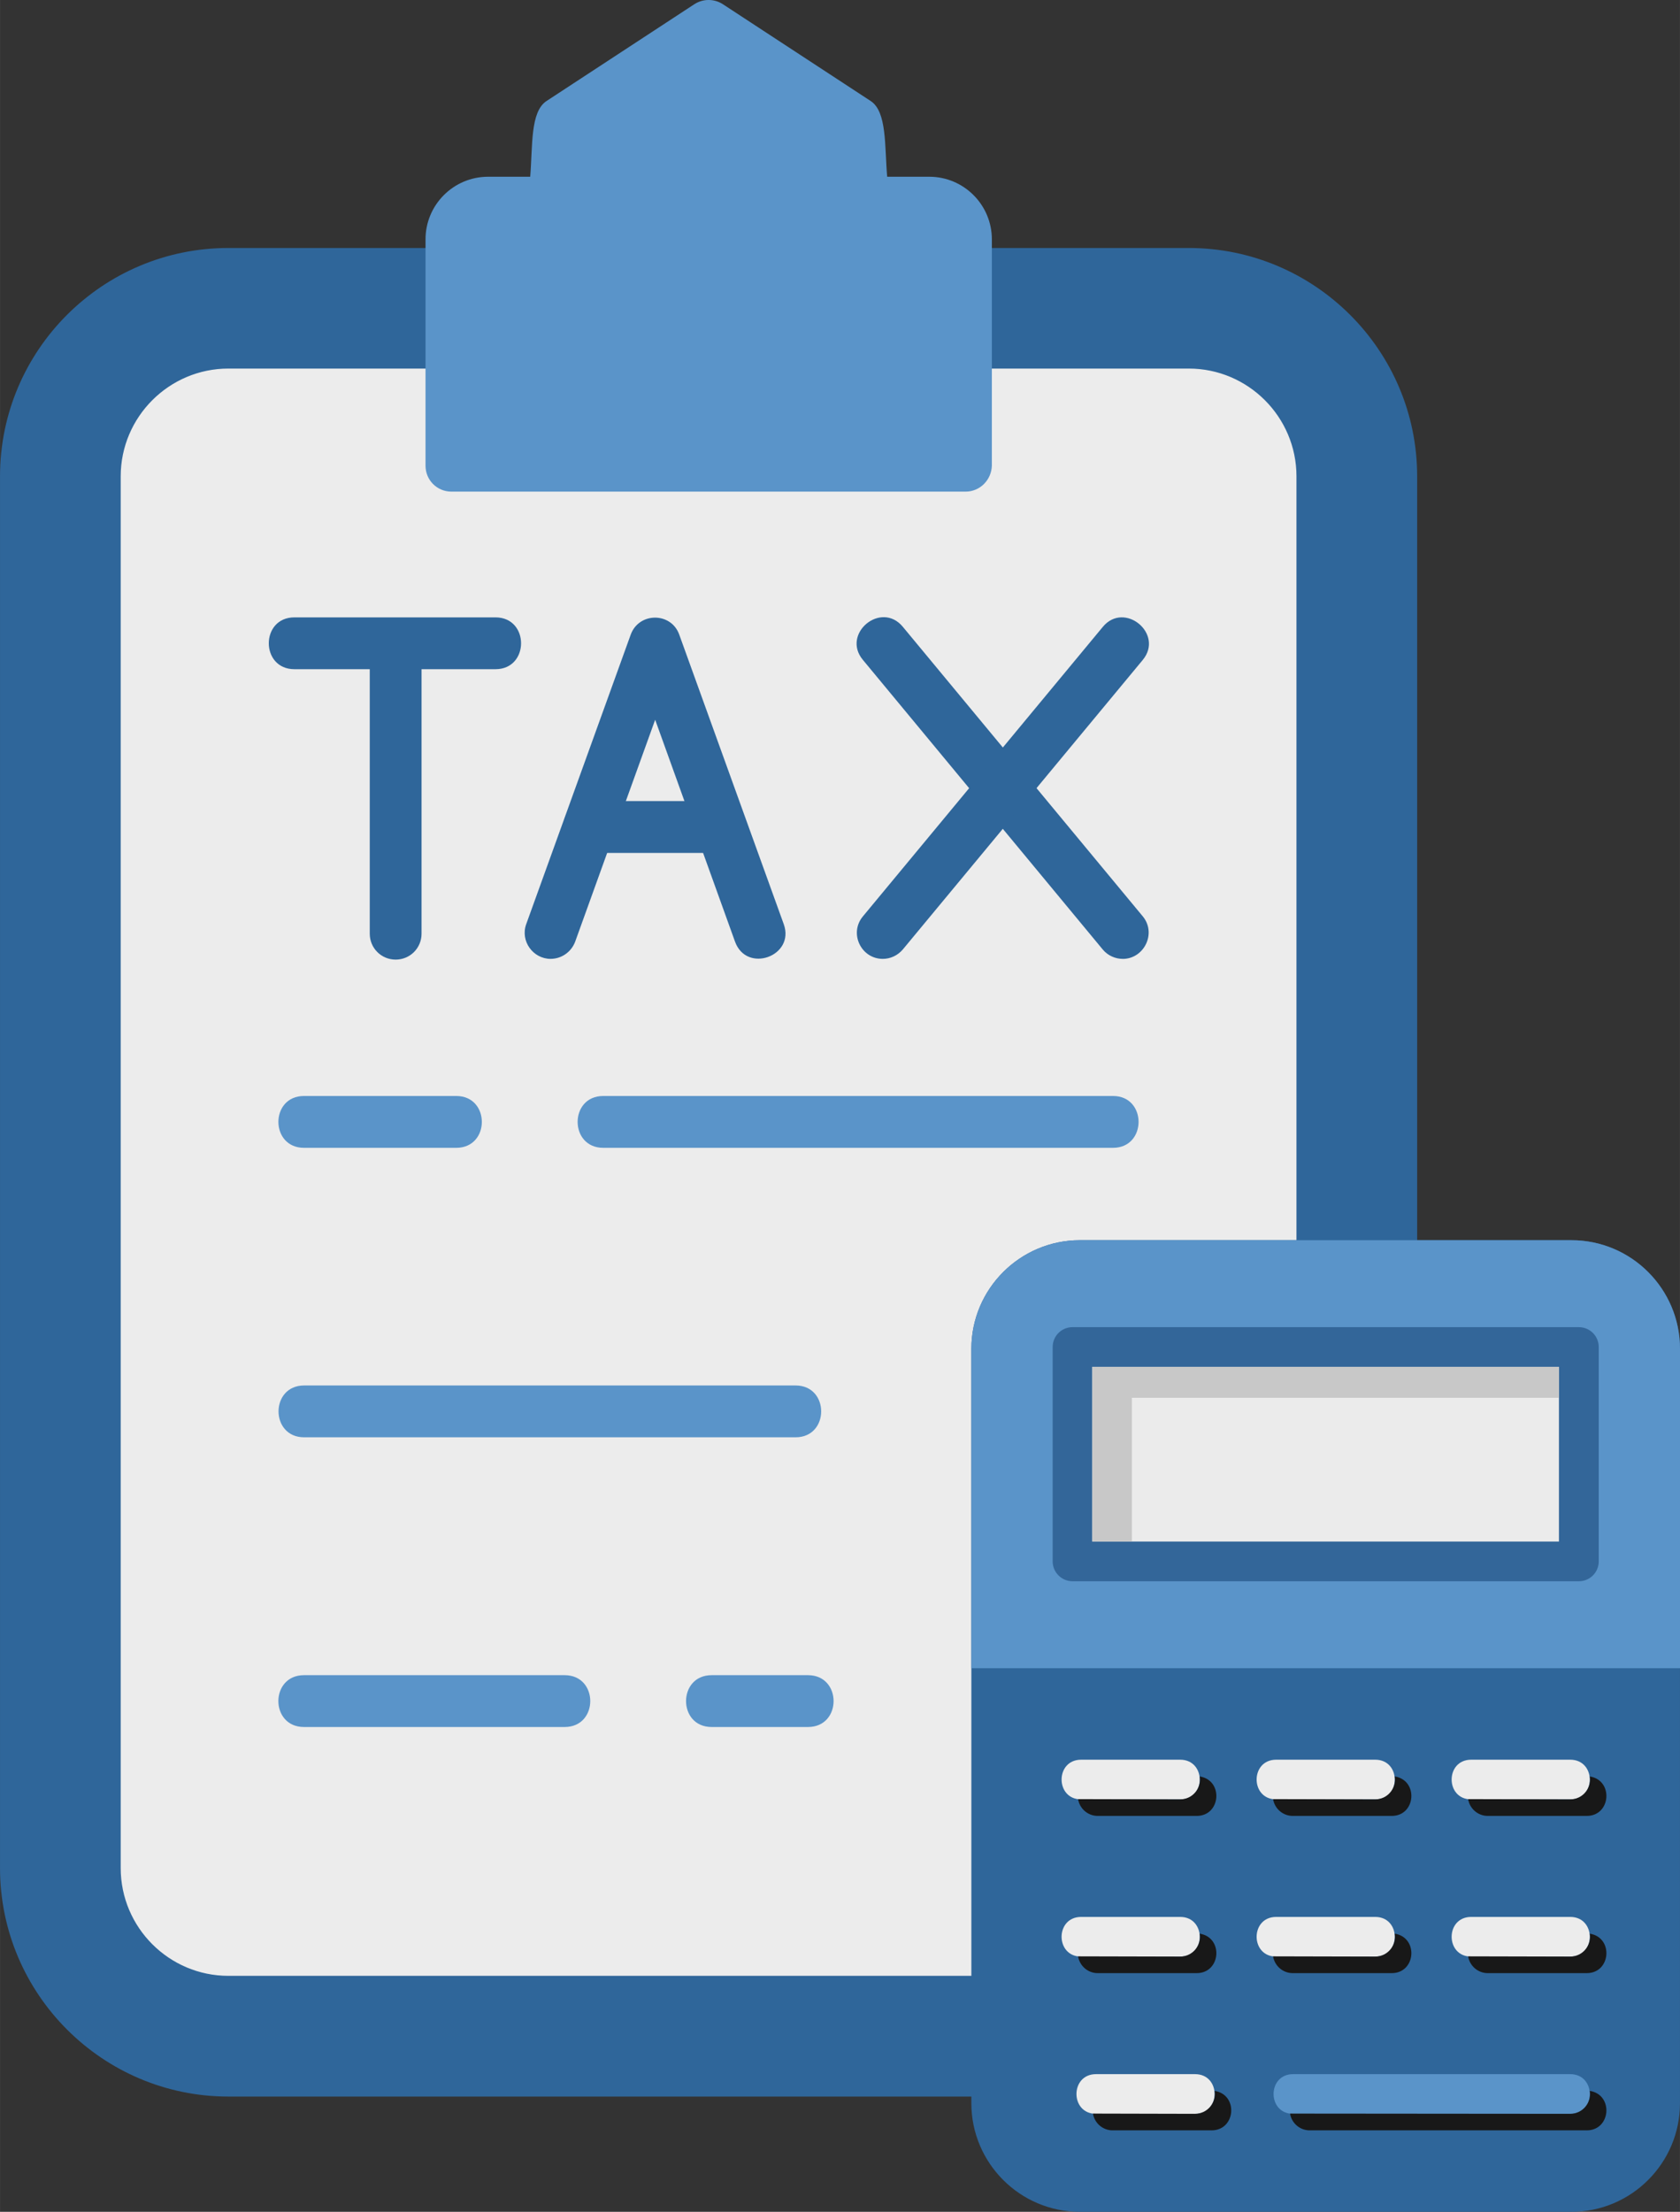 <?xml version="1.0" encoding="UTF-8"?>
<!-- Creator: CorelDRAW -->
<svg xmlns="http://www.w3.org/2000/svg" xmlns:xlink="http://www.w3.org/1999/xlink" xmlns:xodm="http://www.corel.com/coreldraw/odm/2003" xml:space="preserve" width="51.473mm" height="67.733mm" version="1.1" style="shape-rendering:geometricPrecision; text-rendering:geometricPrecision; image-rendering:optimizeQuality; fill-rule:evenodd; clip-rule:evenodd" viewBox="0 0 688.91 906.55">
 <rect x="0" y="0" width="688.91" height="906.55" fill="#333333" stroke="none"/>
 <defs>
  <style type="text/css">
   <![CDATA[
    .fil5 {fill:#181818}
    .fil0 {fill:#2F669A}
    .fil3 {fill:#336699}
    .fil2 {fill:#5A94C9}
    .fil6 {fill:#C8C8C8}
    .fil4 {fill:#EBEBEB}
    .fil1 {fill:#ECECEC}
   ]]>
  </style>
 </defs>
 <g id="Capa_x0020_1">
  <path class="fil0" d="M408.48 859.31l-314.82 0c-51.62,0 -93.66,-42.04 -93.66,-93.66l0 -570.43c0,-51.62 41.96,-93.58 93.66,-93.58l91.45 0c5.9,0 10.62,4.72 10.62,10.62l0 67.99 189.6 0 0 -67.99c0,-5.9 4.79,-10.62 10.62,-10.62l91.52 0c51.62,0 93.66,41.96 93.66,93.58l0 324.04c0,5.83 -4.79,10.62 -10.62,10.62l-126.18 0c-13.94,0 -25.22,11.28 -25.22,25.22l0 293.58c0,5.9 -4.79,10.62 -10.62,10.62z"></path>
  <path class="fil1" d="M408.48 809.83l-314.82 0c-24.34,0 -44.17,-19.84 -44.17,-44.17l-0 -570.43c0,-24.33 19.84,-44.17 44.17,-44.17l91.45 0c13.58,0 10.62,16.72 10.62,29.13l189.6 0c0,-12.3 -2.96,-29.13 10.62,-29.13l91.52 0c24.34,0 44.17,19.84 44.17,44.17l0 324.04c0,5.83 -4.79,10.62 -10.62,10.62l-76.7 0c-13.94,0 -25.22,11.28 -25.22,25.22l0 244.1c0,5.9 -4.79,10.62 -10.62,10.62z"></path>
  <path class="fil2" d="M395.95 201.5l-210.84 0c-5.9,0 -10.62,-4.72 -10.62,-10.62l0 -92.78c0,-14.16 11.5,-25.66 25.67,-25.66l17.26 0c1.05,-12.63 -0.05,-26.64 6.71,-31.05l60.62 -39.68c3.54,-2.29 8.11,-2.29 11.65,0l60.62 39.68c6.74,4.39 5.7,18.46 6.78,31.05l17.26 0c14.16,0 25.67,11.5 25.67,25.67l0 92.7c-0.15,5.9 -4.87,10.69 -10.77,10.69z"></path>
  <path class="fil2" d="M456.42 470.45l-209.07 0c-13.98,0 -13.98,-21.24 0,-21.24l209.07 0c13.96,0 13.96,21.24 0,21.24zm-269.32 0l-62.46 0c-13.98,0 -13.98,-21.24 0,-21.24l62.46 0c13.98,0 13.98,21.24 0,21.24z"></path>
  <path class="fil2" d="M326.25 589.1l-201.55 0c-13.98,0 -13.98,-21.24 0,-21.24l201.55 0c13.98,0 13.98,21.24 0,21.24z"></path>
  <path class="fil2" d="M331.34 707.84l-39.53 0c-13.98,0 -13.98,-21.24 0,-21.24l39.53 0c13.98,0 13.98,21.24 0,21.24zm-99.78 0l-106.93 0c-13.98,0 -13.98,-21.24 0,-21.24l106.93 0c13.98,0 13.98,21.24 0,21.24z"></path>
  <path class="fil0" d="M162.24 393.31c-5.9,0 -10.62,-4.72 -10.62,-10.62l0 -119.03c0,-10.68 21.24,-8.02 21.24,0l0 119.03c0,5.9 -4.72,10.62 -10.62,10.62z"></path>
  <path class="fil0" d="M203.17 274.28l-82.45 0c-14,0 -14,-21.24 0,-21.24l82.45 0c14,0 14,21.24 0,21.24z"></path>
  <path class="fil0" d="M225.81 393.01c-7.25,0 -12.54,-7.33 -10.03,-14.23l42.85 -118.66c3.4,-9.32 16.61,-9.28 19.91,0l42.85 118.66c4.73,13.11 -15.24,20.35 -19.99,7.15l-32.74 -90.93 -32.82 91c-1.62,4.27 -5.68,7 -10.03,7z"></path>
  <path class="fil0" d="M295.8 349.58l-54.28 0c-14,0 -14,-21.24 0,-21.24l54.28 0c11.51,0 11.49,21.24 0,21.24z"></path>
  <path class="fil0" d="M460.4 393.01c-3.02,0 -6.12,-1.33 -8.19,-3.83l-98.38 -118.73c-8.89,-10.68 7.43,-24.32 16.37,-13.57l98.38 118.66c5.83,7 0.53,17.48 -8.18,17.48z"></path>
  <path class="fil0" d="M362.02 393.01c-8.94,0 -13.94,-10.49 -8.19,-17.4l98.38 -118.66c8.85,-10.74 25.29,2.85 16.37,13.57l-98.38 118.65c-2.14,2.51 -5.16,3.84 -8.19,3.84z"></path>
  <path class="fil0" d="M644.4 906.55l-201.57 0c-24.57,0 -44.51,-19.99 -44.51,-44.51l0 -309.22c0,-24.57 20,-44.5 44.51,-44.5l201.57 0c24.57,0 44.51,19.99 44.51,44.5l0 309.22c0,24.51 -19.93,44.51 -44.51,44.51z"></path>
  <path class="fil2" d="M398.33 683.74l0 -130.92c0,-24.57 20,-44.5 44.51,-44.5l201.57 0c24.57,0 44.51,19.99 44.51,44.5l0 130.92 -290.58 0z"></path>
  <path class="fil3" d="M647.46 648.1l-207.67 0c-4.46,0 -8.13,-3.67 -8.13,-8.13l0 -87.88c0,-4.52 3.67,-8.13 8.13,-8.13l207.67 0c4.46,0 8.13,3.61 8.13,8.13l0 87.88c0,4.52 -3.67,8.13 -8.13,8.13z"></path>
  <polygon class="fil4" points="447.92,631.83 639.27,631.83 639.27,560.22 447.92,560.22 "></polygon>
  <path class="fil2" d="M643.9 866.39l-113.63 0c-10.69,0 -10.69,-16.27 0,-16.27l113.63 0c10.67,0 10.73,16.27 0,16.27z"></path>
  <path class="fil1" d="M563.93 737.51l-40.61 0c-10.69,0 -10.69,-16.27 0,-16.27l40.61 0c10.67,0 10.73,16.27 0,16.27z"></path>
  <path class="fil1" d="M563.93 801.95l-40.61 0c-10.69,0 -10.69,-16.27 0,-16.27l40.61 0c10.67,0 10.73,16.27 0,16.27z"></path>
  <path class="fil1" d="M483.95 737.51l-40.61 0c-10.69,0 -10.69,-16.27 0,-16.27l40.61 0c10.67,0 10.73,16.27 0,16.27z"></path>
  <path class="fil1" d="M483.95 801.95l-40.61 0c-10.69,0 -10.69,-16.27 0,-16.27l40.61 0c10.67,0 10.73,16.27 0,16.27z"></path>
  <path class="fil1" d="M643.9 737.51l-40.61 0c-10.69,0 -10.69,-16.27 0,-16.27l40.61 0c10.67,0 10.73,16.27 0,16.27z"></path>
  <path class="fil1" d="M643.9 801.95l-40.61 0c-10.69,0 -10.69,-16.27 0,-16.27l40.61 0c10.67,0 10.73,16.27 0,16.27z"></path>
  <path class="fil1" d="M490.05 866.39l-40.61 0c-10.69,0 -10.69,-16.27 0,-16.27l40.61 0c10.69,0 10.69,16.27 0,16.27z"></path>
  <path class="fil5" d="M496.83 873.16l-40.61 0c-4.03,0 -7.42,-3 -8.03,-6.88l41.87 0.1c4.95,0 8.81,-4.49 8.03,-9.39 9.82,1.55 8.67,16.17 -1.26,16.17zm153.85 -64.44l-40.61 0c-4.03,0 -7.42,-3 -8.03,-6.88l41.86 0.1c5.03,0 8.81,-4.51 8.03,-9.39 9.79,1.54 8.71,16.17 -1.26,16.17zm0 -64.44l-40.61 0c-4.03,0 -7.42,-3 -8.03,-6.88l41.86 0.1c5.03,0 8.81,-4.51 8.03,-9.39 9.79,1.54 8.71,16.17 -1.26,16.17zm-159.95 64.44l-40.61 0c-4.03,0 -7.42,-3 -8.03,-6.88l41.86 0.1c5.02,0 8.81,-4.51 8.03,-9.39 9.79,1.54 8.71,16.17 -1.26,16.17zm0 -64.44l-40.61 0c-4.03,0 -7.42,-3 -8.03,-6.88l41.86 0.1c5.02,0 8.81,-4.51 8.03,-9.39 9.79,1.54 8.71,16.17 -1.26,16.17zm79.97 64.44l-40.61 0c-4.03,0 -7.42,-3 -8.04,-6.88l41.87 0.1c5.02,0 8.81,-4.51 8.03,-9.39 9.79,1.54 8.71,16.17 -1.25,16.17zm0 -64.44l-40.61 0c-4.03,0 -7.42,-3 -8.04,-6.88l41.87 0.1c5.02,0 8.81,-4.51 8.03,-9.39 9.79,1.54 8.71,16.17 -1.25,16.17zm79.97 128.88l-113.63 0c-4.04,0 -7.42,-3 -8.03,-6.88l114.89 0.1c5.03,0 8.81,-4.51 8.03,-9.39 9.79,1.54 8.71,16.17 -1.26,16.17z"></path>
  <polygon class="fil6" points="639.27,560.22 447.92,560.22 447.92,631.83 464.15,631.83 464.15,572.92 639.27,572.92 "></polygon>
 </g>
</svg>
